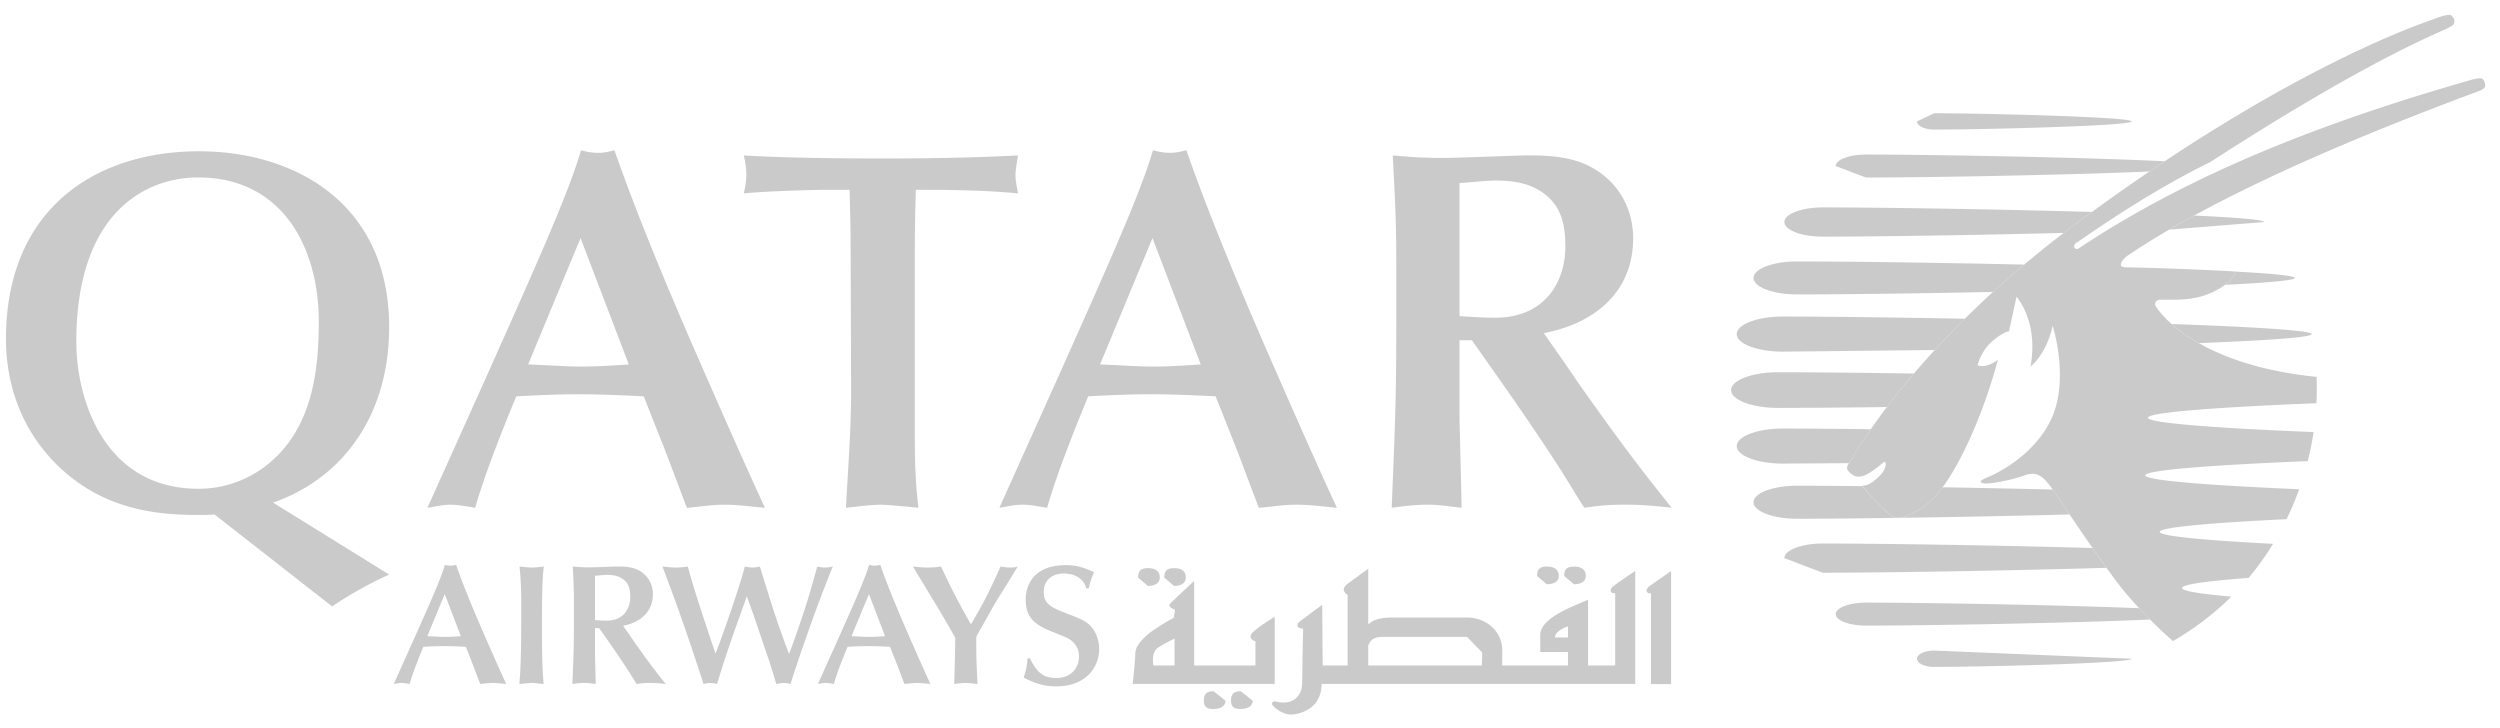 <?xml version="1.0" encoding="UTF-8"?> <svg xmlns="http://www.w3.org/2000/svg" width="103" height="30" viewBox="0 0 103 30"><g><g><g><path fill="#cacaca" d="M42.436 27.122c.324.705.677.811 1.094.811.556 0 .924-.374.924-.883 0-.557-.445-.754-.58-.81-.196-.086-.529-.212-.726-.297-.683-.303-.889-.663-.889-1.249 0-.62.367-1.41 1.644-1.41.515 0 .826.134 1.172.289a3.325 3.325 0 0 0-.22.67h-.098c-.105-.402-.48-.614-.925-.614-.557 0-.832.346-.832.762 0 .515.36.656.98.896.544.212.756.29.96.515.296.317.346.734.346.932 0 .72-.501 1.545-1.793 1.545-.605 0-1.064-.234-1.319-.36.12-.367.128-.459.163-.797zm-2.214-.572c0 .593.022.973.05 1.63-.162-.015-.325-.042-.488-.042-.14 0-.338.027-.471.041.02-.55.041-1.473.041-1.911l-.415-.72c-.36-.62-.96-1.594-1.327-2.208.26.028.423.043.579.043.168 0 .374-.008.578-.043.367.777.636 1.334 1.235 2.385.599-1.03.712-1.27 1.22-2.385.113.021.254.043.41.043.14 0 .218-.015.296-.043-.106.19-.622 1.009-.727 1.178-.318.508-.592 1.037-.889 1.545-.05.086-.092.163-.092.226zm-3.257.847l-.297-.748c-.303-.015-.6-.028-.903-.028-.282 0-.564.013-.846.028-.225.543-.452 1.129-.564 1.53-.093-.014-.226-.041-.34-.041-.12 0-.217.027-.317.041l.819-1.819c.712-1.595 1.122-2.512 1.29-3.09.078.02.15.036.233.036a.844.844 0 0 0 .226-.036c.339.966.762 1.954 1.016 2.546.268.614.734 1.68 1.051 2.363-.105-.007-.352-.041-.55-.041-.197 0-.395.034-.522.041zm-1.165-2.92l-.718 1.734c.246.007.486.029.733.029.219 0 .43-.014.65-.029zm-6.32 2.447l.176-.458c.07-.191.818-2.265 1.03-3.126.092.015.185.043.31.043.142 0 .213-.022.311-.043.006.015.438 1.425.55 1.764.205.62.424 1.235.65 1.841.204-.537.246-.65.578-1.637.205-.605.331-1.05.586-1.968a1.254 1.254 0 0 0 .64 0 62.54 62.54 0 0 0-1.05 2.787 56.8 56.8 0 0 0-.691 2.053c-.106-.021-.183-.042-.282-.042-.107 0-.24.034-.304.042-.26-.854-.288-.945-.401-1.262-.085-.24-.445-1.32-.523-1.54-.077-.224-.211-.584-.289-.81l-.21.586c-.361 1-.397 1.114-.671 1.918-.1.29-.234.741-.347 1.108a1.117 1.117 0 0 0-.267-.042c-.079 0-.191.02-.29.042l-.176-.537a95.543 95.543 0 0 0-.79-2.328c-.191-.536-.438-1.213-.727-1.975.14.015.381.043.55.043.163 0 .317-.014.494-.043.22.833.678 2.208 1.008 3.19zm-4.966-1.376c.135.007.304.022.487.022.706 0 .967-.516.967-.974 0-.296-.05-.55-.297-.733-.19-.142-.423-.178-.655-.178-.134 0-.396.029-.502.036zm1.355.516c.106.147.26.38.367.528.556.784.748 1.03 1.192 1.587-.197-.02-.374-.041-.627-.041-.276 0-.36.013-.572.041-.106-.161-.261-.423-.367-.584a47.995 47.995 0 0 0-1.178-1.715h-.17v1.001c0 .205.029 1.115.029 1.298-.142-.014-.296-.041-.474-.041-.16 0-.33.02-.486.041.056-1.39.063-1.545.063-2.906 0-.924 0-1.023-.048-1.933.161.015.345.035.705.035.183 0 1.001-.035 1.164-.035.458 0 .805.056 1.108.345a1.1 1.1 0 0 1 .324.791c0 .783-.585 1.185-1.228 1.305zm-4.394-1.094c0-.445 0-.946-.07-1.63.133.015.395.043.5.043.156 0 .332-.022.502-.043-.078.523-.078 1.742-.078 2.455 0 1.051.014 1.813.07 2.384-.162-.006-.331-.041-.494-.041-.154 0-.351.035-.507.041.077-.839.077-2.003.077-3.209zm-1.987 2.427l-.295-.748a18.384 18.384 0 0 0-.905-.028 16.1 16.1 0 0 0-.847.028c-.225.543-.451 1.129-.563 1.53-.091-.014-.226-.041-.34-.041-.119 0-.218.027-.316.041l.818-1.819c.712-1.595 1.122-2.512 1.29-3.09a.852.852 0 0 0 .234.036.851.851 0 0 0 .226-.036c.338.966.761 1.954 1.015 2.546.268.614.734 1.68 1.052 2.363-.106-.007-.353-.041-.551-.041-.197 0-.395.034-.522.041zm-1.164-2.92l-.72 1.734c.247.007.487.029.734.029.219 0 .43-.014.649-.029z"></path></g><g><path fill="#cacaca" d="M60.132 13.027c.402.02.91.063 1.46.063 2.117 0 2.9-1.545 2.9-2.921 0-.89-.148-1.651-.888-2.202-.573-.423-1.27-.528-1.969-.528-.403 0-1.186.085-1.503.105zm4.064 1.544c.317.444.783 1.143 1.1 1.588 1.673 2.349 2.244 3.09 3.577 4.761-.592-.063-1.122-.127-1.884-.127-.825 0-1.08.043-1.715.127-.316-.486-.782-1.269-1.099-1.756-1.079-1.672-2.392-3.535-3.534-5.144h-.509v3.006c0 .614.084 3.343.084 3.894-.423-.041-.889-.127-1.418-.127-.486 0-.994.064-1.46.127.17-4.17.19-4.634.19-8.72 0-2.773 0-3.068-.147-5.798.486.041 1.036.105 2.116.105.55 0 3.005-.105 3.492-.105 1.376 0 2.413.17 3.323 1.037.635.613.974 1.48.974 2.37 0 2.35-1.756 3.556-3.682 3.916zm-13.222 4l-.89-2.244c-.909-.041-1.798-.084-2.708-.084-.848 0-1.694.043-2.54.084-.677 1.63-1.354 3.386-1.693 4.593-.276-.041-.678-.127-1.016-.127-.36 0-.657.086-.953.127l2.455-5.46c2.138-4.783 3.366-7.534 3.873-9.27.233.063.445.106.699.106.233 0 .444-.043.677-.107 1.016 2.9 2.286 5.863 3.048 7.64.805 1.842 2.201 5.038 3.154 7.091-.318-.02-1.059-.127-1.651-.127-.593 0-1.186.106-1.566.127zM47.482 9.81l-2.16 5.206c.742.022 1.46.086 2.202.086.656 0 1.29-.043 1.947-.086zm-9.792 8.212c0 1.608.085 2.307.149 2.899-.615-.063-1.292-.126-1.546-.126-.36 0-.677.042-1.44.126.086-1.608.213-3.238.213-4.847l-.021-5.904c0-.783-.022-1.524-.043-2.35h-1.058c-.19 0-2.222.043-3.302.148.064-.253.106-.528.106-.782s-.042-.529-.106-.783c1.672.105 4.021.126 5.651.126 1.757 0 3.62-.021 5.651-.126-.063.358-.106.634-.106.804 0 .233.043.423.106.761-1.248-.126-2.751-.148-4.212-.148a85.269 85.269 0 0 0-.042 2.371zm-10.281.55l-.888-2.244c-.91-.041-1.8-.084-2.71-.084-.846 0-1.693.043-2.54.084-.676 1.63-1.354 3.386-1.693 4.593-.274-.041-.677-.127-1.016-.127-.36 0-.656.086-.952.127l2.456-5.46c2.137-4.783 3.365-7.534 3.873-9.27.232.063.444.106.698.106.233 0 .445-.043.678-.107 1.015 2.9 2.285 5.863 3.047 7.64.805 1.842 2.201 5.038 3.154 7.091-.318-.02-1.058-.127-1.652-.127-.592 0-1.185.106-1.565.127zM23.918 9.81l-2.159 5.206c.74.022 1.46.086 2.2.086.657 0 1.291-.043 1.948-.086zM8.838 21.196c-.234.02-.466.02-.699.02-1.841 0-4.021-.274-5.863-2.137C.5 17.28.245 15.12.245 13.98c0-5.376 3.683-7.747 7.957-7.747 3.958 0 7.831 2.16 7.831 7.238 0 3.577-1.841 6.202-4.782 7.238l4.782 2.964c-.719.318-1.714.868-2.349 1.313zm-5.694-7.112c0 2.328 1.122 6.054 5.037 6.054 1.567 0 3.005-.805 3.873-2.138.868-1.334 1.08-2.985 1.08-4.741 0-3.07-1.503-5.948-4.973-5.948-2.16 0-5.017 1.44-5.017 6.773z"></path></g><g><path fill="#cacaca" d="M79.688 4.666c2.012 0 8.137.15 8.137.337 0 .184-6.125.335-8.137.335-.391 0-.709-.151-.709-.335zm-6.435 12.14c-1.066 0-1.931-.328-1.931-.735 0-.405.865-.735 1.931-.735 1.337 0 3.338.02 5.6.054-.425.5-.794.964-1.11 1.379a363.39 363.39 0 0 1-4.49.037zm2.379-9.965c0-.261.557-.474 1.243-.474 2.586 0 9.038.114 12.314.277-.209.137-.418.28-.629.422-3.415.147-9.254.248-11.685.248zm9.392 2.755c-3.76.095-7.835.154-9.925.154-.875 0-1.582-.269-1.582-.602 0-.332.707-.603 1.582-.603 2.307 0 7.037.072 11.091.187-.202.147-.405.294-.611.448-.188.14-.373.277-.555.416zM74.031 12.13c-.986 0-1.785-.303-1.785-.679 0-.375.8-.68 1.785-.68 2.022 0 5.689.05 9.367.13-.451.381-.879.758-1.283 1.127-3.228.065-6.297.102-8.084.102zm18.1-.939c1.484.08 2.417.169 2.417.26 0 .101-1.13.198-2.878.284.373-.28.455-.526.461-.544zm-18.682 3.297c-1.047 0-1.897-.323-1.897-.723 0-.399.85-.723 1.897-.723 1.696 0 4.483.033 7.505.09-.45.444-.864.876-1.244 1.288zM87.824 27.14c0 .186-6.125.336-8.136.336-.392 0-.709-.15-.709-.336 0-.184.317-.336.71-.336zm.76-1.615c-3.41.15-9.273.25-11.71.25-.685 0-1.242-.214-1.242-.473 0-.261.557-.474 1.243-.474 2.33 0 7.803.092 11.257.23.156.167.308.324.453.467zm-15.067-2.53c0-.332.708-.602 1.582-.602 2.313 0 7.054.07 11.114.185.196.28.391.56.577.816-4.18.123-9.27.202-11.691.202zm3.227-2.947c.35.424.687.78 1.137 1.169 0 0 .17.242.684.034.524-.213.968-.503 1.469-1.175 1.462.025 3.011.057 4.538.092.125.183.38.561.694 1.028-4.254.11-8.87.176-11.235.176-.985 0-1.785-.306-1.785-.68 0-.377.8-.68 1.785-.68.72 0 1.648.005 2.71.017 0 .01.003.02.003.02zM73.45 19.1c-1.048 0-1.897-.323-1.897-.723 0-.398.85-.721 1.897-.721.928 0 2.185.01 3.627.028-.558.805-.823 1.29-.848 1.32l-.056.078zM89.376 9.46c.33-.192.668-.385 1.024-.58 1.734.08 2.877.173 2.877.268zm5.866 4.305c0 .137-1.916.265-4.65.372a6.629 6.629 0 0 1-1.119-.787c3.317.117 5.769.262 5.769.415z"></path></g><g><g><path fill="#cacaca" d="M95.443 15.527c.014.366.012.73-.006 1.086-3.564.142-6.943.356-6.943.598 0 .237 3.304.45 6.826.59-.062.407-.142.806-.24 1.197-3.472.142-6.694.351-6.694.586 0 .227 3.008.431 6.34.573-.153.425-.326.838-.52 1.233-2.861.138-5.225.322-5.225.523 0 .186 2.065.36 4.669.493a10.89 10.89 0 0 1-.458.691c-.17.24-.354.478-.549.712-1.628.124-2.745.264-2.745.415 0 .129.8.25 2.033.358a11.85 11.85 0 0 1-2.405 1.83s-1.104-.95-2.015-2.06c-.812-.99-2.535-3.6-2.94-4.184-.406-.584-.673-.755-1.148-.585-.636.225-1.375.338-1.603.338-.227 0-.352-.088.03-.24.38-.153 1.881-.862 2.62-2.327.831-1.65.101-3.929.101-3.929-.28 1.218-.913 1.673-.913 1.673.205-1.131-.018-2.156-.577-2.876l-.311 1.432s-.195-.01-.678.395c-.481.407-.614.998-.614.998.38.153.835-.228.835-.228-.582 2.18-1.418 3.955-2.027 4.893-.609.939-1.11 1.292-1.72 1.54-.516.206-.685-.036-.685-.036a9.264 9.264 0 0 1-1.136-1.167s-.029-.05.066-.048c.25.003.697-.425.794-.603.112-.204.1-.36.044-.371-.055-.01-.15.153-.634.458-.48.304-.702.093-.862-.077-.124-.134-.002-.301.075-.406.074-.093 2.618-4.837 9.35-9.822 8.823-6.533 14.458-8.297 14.78-8.424.214-.084.562-.195.64-.114.088.092.132.166.12.272-.012.106-.068.16-.477.34-3.386 1.493-7.34 3.98-9.586 5.427-2.763 1.346-5.4 3.268-5.496 3.314-.213.133-.056.324.073.244 4.664-3.103 10.133-5.216 16.177-6.948.29-.082.447-.082.495-.018.055.07.078.151.087.24.007.11-.084.17-.332.266-6.493 2.412-11.279 4.653-14.357 6.724 0 0-.318.192-.323.415-.001.084.171.094.171.094 1.541.028 3.6.118 4.581.175 0 0-.14.497-1.078.897-.725.309-1.396.26-2.06.265-.147-.003-.272.146-.154.305.06.08 1.472 2.353 6.604 2.873"></path></g></g><g><g><path fill="#cacaca" d="M66.545 24.439c-.203.024-.249-.14-.091-.276.157-.137.917-.639.917-.639v4.655h-12.92c0 1.074-.986 1.26-1.255 1.26-.27 0-.512-.14-.712-.32-.2-.183.04-.23.04-.23.761.228 1.124-.272 1.124-.71 0-.435.04-2.279.04-2.279-.223 0-.334-.14-.134-.299.205-.159.92-.68.92-.68l.021 2.496h1.027v-2.91s-.359-.183 0-.456c.36-.273.849-.617.849-.617v2.293c.148-.152.413-.285.961-.285h3.134c.673 0 1.429.483 1.429 1.37 0 .283-.003.475-.005.605h2.71v-.555h-1.142v-.711c0-.616 1.121-1.072 1.431-1.212.313-.139.54-.226.54-.226v2.704h1.116zm-6.103 1.801h-3.424c-.319 0-.525.037-.647.354v.823h4.684c.006-.178.012-.4.012-.535zm4.158-.433s-.536.163-.536.457h.536zm4.249-2.28v4.657h-.829v-3.741c-.2.023-.246-.14-.088-.277zm-4.404.204c0-.253.085-.39.401-.39.356 0 .49.162.49.39 0 .23-.202.34-.49.34zm-1.117 0c0-.253.086-.39.4-.39.36 0 .494.162.494.39 0 .23-.204.34-.494.34zm-11.717 5.136c0 .229-.2.343-.493.343-.287 0-.4-.091-.4-.343 0-.253.085-.388.4-.388zm-1.12 0c0 .229-.203.343-.491.343-.29 0-.402-.091-.402-.343 0-.253.087-.388.402-.388zm-2.524-5.07c0-.252.084-.39.402-.39.355 0 .488.16.488.39s-.197.343-.488.343zm-1.076 0c0-.252.085-.39.402-.39.357 0 .491.16.491.39s-.203.343-.491.343zm5.628 4.382h-5.852s.112-1.034.112-1.297c0-.263.328-.642.77-.94.444-.3.811-.49.811-.49l.052-.33s-.308-.108-.219-.228c.086-.113 1.007-.959 1.007-.959v3.482h2.524v-.995s-.4-.112-.068-.407c.334-.298.863-.602.863-.602zm-4.128-1.869s-.356.16-.672.367c-.315.205-.198.74-.198.74h.87z"></path></g></g></g></g></svg> 